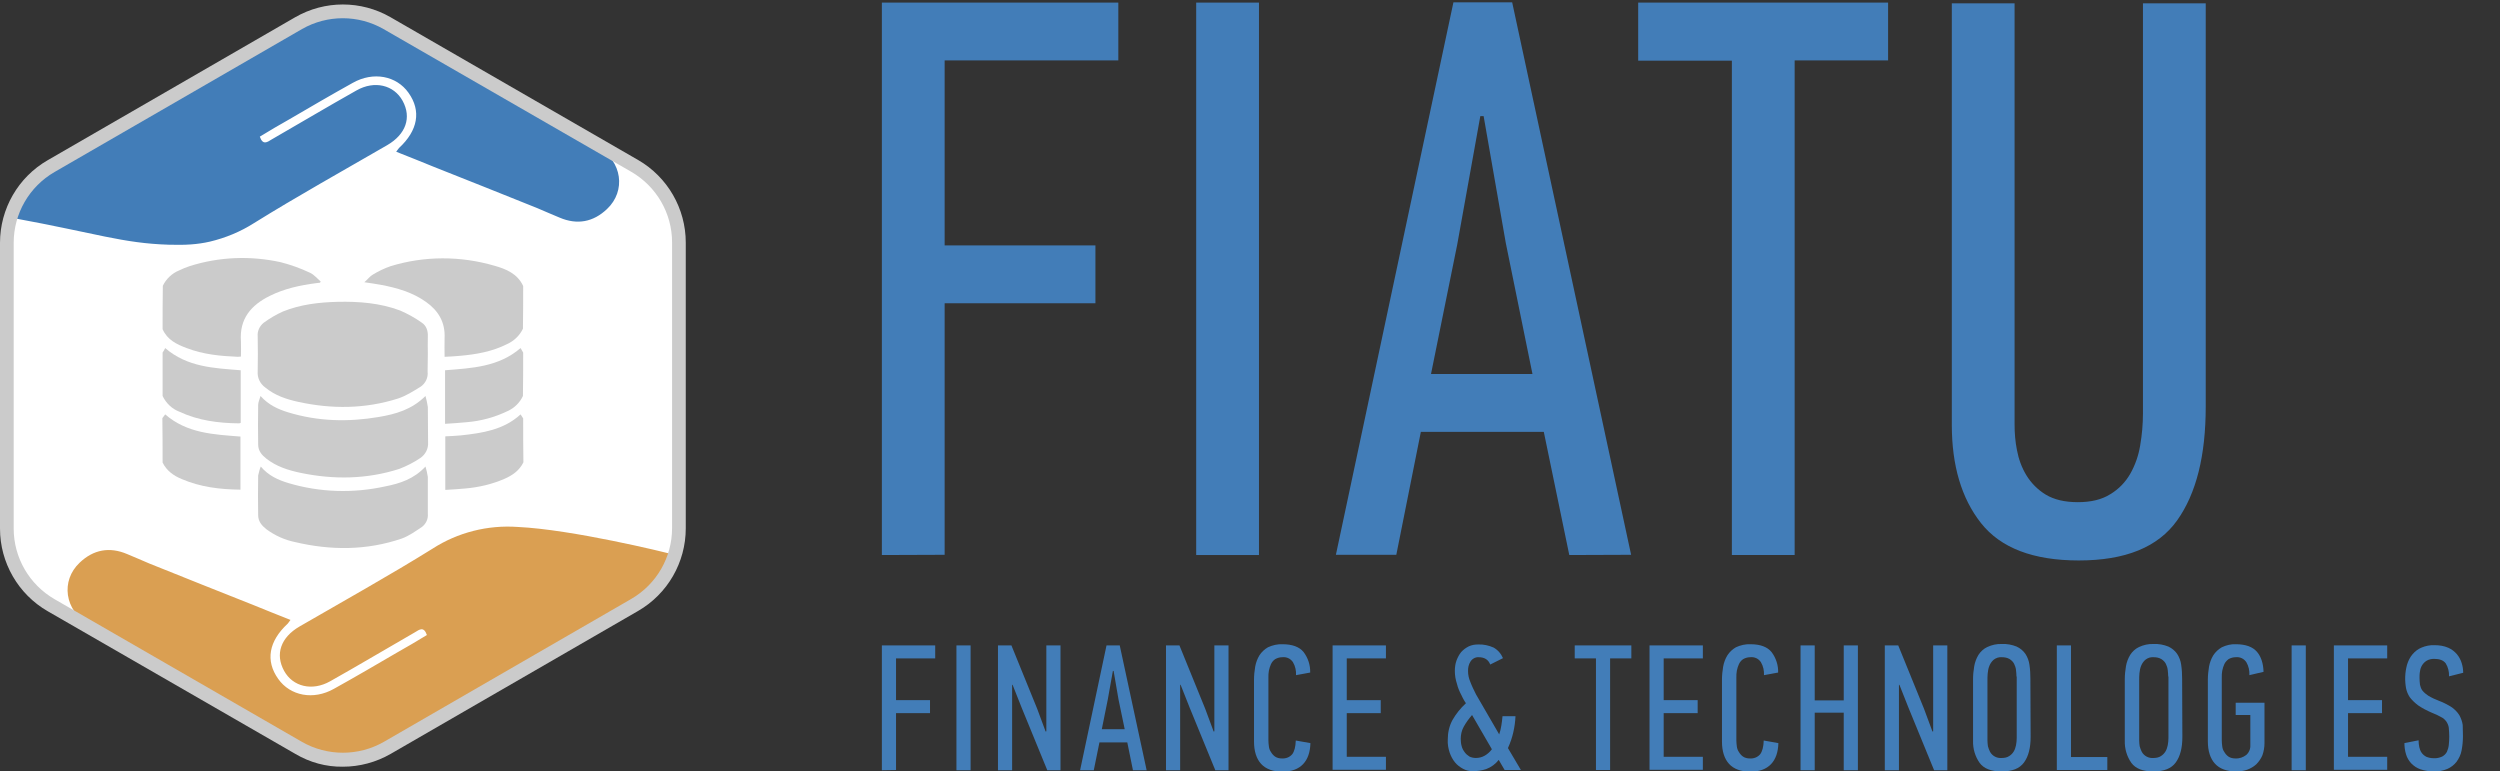 <?xml version="1.0" encoding="utf-8"?>
<!-- Generator: Adobe Illustrator 21.1.0, SVG Export Plug-In . SVG Version: 6.00 Build 0)  -->
<svg version="1.1" xmlns="http://www.w3.org/2000/svg" xmlns:xlink="http://www.w3.org/1999/xlink" x="0px" y="0px"
	 viewBox="0 0 1059.4 326.8" style="enable-background:new 0 0 1059.4 326.8;" xml:space="preserve">
<rect x="0" y="0" width="1059.4" height="326.8" fill="#333333" stroke="none"/>
<style type="text/css">
	.st0{fill:#FFFFFF;}
	.st1{fill:#427DB8;}
	.st2{fill:#DA9F52;}
	.st3{fill:#CBCBCB;}
</style>
<g id="Слой_1">
	<title>Ресурс 2</title>
	<g id="Слой_2">
		<g id="Layer_1">
			<path class="st0" d="M125.5,317L22.3,257.5C10,250.4,2.4,237.3,2.4,223.1V103.9c0-14.2,7.6-27.4,19.9-34.5L125.5,9.8
				c12.3-7.1,27.5-7.1,39.8,0l103.2,59.5c12.3,7.1,19.9,20.2,19.9,34.4v119.2c0,14.2-7.6,27.4-19.9,34.5L165.3,317
				C153,324.1,137.8,324.1,125.5,317z"/>
			<path class="st1" d="M27.7,67c-7.9,4.7-11.8,7-15.1,10.6c-3.9,4.2-6.9,9.1-8.8,14.5c0.6,0.1,1.2,0.2,1.8,0.3
				c35.4,6.5,46.4,10.7,66,11.3c7.1,0.2,12-0.1,17.3-1.3c6.7-1.6,13-4.2,18.8-7.9c18.5-11.5,37.6-22.1,56.4-33
				c7.9-4.6,10.4-11.7,6.5-18.8c-3.7-6.7-11.9-8.7-19.5-4.4c-12.1,6.8-24,13.9-36,20.8c-1.8,1.1-3.7,2.6-5-1.2
				c4.1-2.5,8.3-5,12.6-7.4c8.9-5.2,17.8-10.4,26.8-15.4c8.7-4.9,18.5-3,23.6,4.2c5.5,7.7,4,16-4,23.4c-0.3,0.3-0.5,0.7-1.2,1.6
				c5.4,2.1,10.5,4.2,15.7,6.3c14.7,5.8,29.4,11.7,44.1,17.6c3.1,1.3,6.2,2.7,9.4,4c7.5,3.2,14.3,1.9,20.1-3.6
				c8.2-7.7,6.4-20.3-3.7-26.1c-24.2-14-48.4-27.8-72.6-41.7c-6.7-3.9-13.7-7.4-20.1-11.7c-3.5-2.5-7.6-4.1-11.9-4.6
				c-7.4-0.9-13.4,2-19.2,5c-21.1,10.9-25,15.2-41.1,23.4c-7.4,3.8-10.9,5.1-17.7,9.4c-4.4,2.8-7.5,5.2-14.3,9.1
				c-3.2,1.9-5.2,2.9-8.9,4.9C43.7,58.2,35,62.6,27.7,67z"/>
			<path class="st2" d="M277.1,250.3c1.8-3.1,3.7-6.3,5.5-9.4c1-2,2-3.9,2.9-5.9c-4.3-1.1-43-10.6-66.1-11.7
				c-12.7-0.9-25.4,2.3-36.1,9.2c-18.5,11.5-37.6,22.1-56.4,33c-7.9,4.6-10.4,11.7-6.5,18.8c3.7,6.7,11.9,8.7,19.5,4.4
				c12.1-6.8,24-13.9,36-20.8c1.8-1.1,3.7-2.6,5,1.2c-4.1,2.5-8.3,5-12.6,7.4c-8.9,5.2-17.8,10.4-26.8,15.4
				c-8.7,4.9-18.5,3-23.6-4.2c-5.5-7.7-4-16,4-23.4c0.3-0.3,0.5-0.7,1.2-1.6c-5.4-2.1-10.5-4.2-15.7-6.3
				c-14.7-5.8-29.4-11.7-44.1-17.6c-3.1-1.3-6.2-2.7-9.4-4c-7.5-3.2-14.3-1.9-20.1,3.6c-8.2,7.7-6.4,20.3,3.7,26.1
				c24.2,14,48.4,27.8,72.6,41.7c6.7,3.9,13.7,7.4,20.1,11.7c3.5,2.5,7.6,4.1,11.9,4.6c8.1,0.9,14.8-2.5,19.2-5
				c32.3-17.9,48.5-27,55.7-31.6c2.2-1.4,7-4.5,13.7-8.4c3.9-2.3,5.3-2.5,11.1-6.2c7.5-4.7,7.4-3.9,18.2-10.4
				C264.4,258.5,270.2,254.9,277.1,250.3z"/>
			<path class="st3" d="M125.2,319.5L20.2,259C7.7,251.8,0,238.4,0,224V102.9c0-14.4,7.7-27.8,20.2-35L125.1,7.3
				c12.5-7.2,27.9-7.2,40.4,0l104.9,60.5c12.5,7.2,20.2,20.6,20.2,35v121.1c0,14.4-7.7,27.8-20.2,35l-104.9,60.6
				c-6.1,3.5-13.1,5.4-20.2,5.4C138.2,325,131.3,323.1,125.2,319.5z M128,12.3L23.1,72.9c-10.7,6.2-17.3,17.6-17.3,30V224
				c0,12.3,6.6,23.7,17.3,29.9L128,314.4c10.7,6.1,23.9,6.1,34.6,0l104.9-60.6c10.7-6.2,17.3-17.6,17.3-30V102.7
				c0-12.3-6.6-23.7-17.3-29.9l-105-60.5C151.8,6.2,138.7,6.2,128,12.3z"/>
			<path class="st3" d="M68.9,139.5c2,4.5,5.9,6.4,10.2,8c7,2.7,14.3,3.4,21.7,3.7c0.4,0,0.7-0.1,1.3-0.1c0-2.2,0.1-4.4,0-6.5
				c-0.7-9.5,4.3-15.3,12.2-19.2c6.2-3.1,12.8-4.5,19.6-5.4c0.6-0.1,1.1-0.1,1.7-0.2c0.1-0.2,0.2-0.3,0.3-0.5
				c-1.5-1.3-2.8-2.9-4.5-3.7c-4-1.9-8.2-3.4-12.5-4.5c-12.8-2.8-26.1-2.3-38.6,1.7c-1.5,0.5-3,1.1-4.4,1.8c-3,1.2-5.5,3.6-6.9,6.5
				C68.9,127.3,68.9,133.4,68.9,139.5z"/>
			<path class="st3" d="M221.7,121.2c-2.4-5.2-7.2-7.2-12.2-8.6c-14.4-4.2-29.7-4.2-44,0.2c-2.6,0.9-5.1,2.1-7.4,3.5
				c-1.3,0.7-2.2,2-3.7,3.3c2.7,0.4,4.9,0.7,7,1.1c6.9,1.3,13.5,3.2,19.2,7.3c5.2,3.7,8.1,8.6,7.8,15.2c-0.1,2.5,0,5.1,0,8
				c2.2-0.1,4.2-0.2,6.3-0.4c7-0.6,13.9-1.8,20.2-5c2.9-1.3,5.3-3.6,6.7-6.5C221.7,133.4,221.7,127.3,221.7,121.2z"/>
			<path class="st3" d="M221.7,177.3c-0.4-0.6-0.7-1.1-1.1-1.7c-7.2,6.6-16.2,7.9-25.3,8.9c-2.1,0.2-4.3,0.3-6.6,0.4v22.7
				c2.9-0.2,5.7-0.3,8.5-0.6c5.7-0.5,11.3-1.8,16.6-4.1c3.4-1.5,6.3-3.5,8-7C221.7,189.8,221.7,183.6,221.7,177.3z"/>
			<path class="st3" d="M68.9,196c1.7,3.5,4.7,5.6,8.1,7c7.9,3.4,16.2,4.4,24.9,4.5V185c-11.2-0.9-22.6-1.3-31.9-9.4
				c-0.4,0.6-0.8,1.1-1.2,1.6C68.9,183.6,68.9,189.8,68.9,196z"/>
			<path class="st3" d="M221.7,149.4c-0.4-0.6-0.7-1.3-1.1-1.9c-9.3,8-20.6,8.5-32,9.4v22.7c3.2-0.2,6.3-0.4,9.3-0.7
				c6-0.5,11.8-2.1,17.2-4.7c2.9-1.3,5.2-3.6,6.5-6.4C221.7,161.7,221.7,155.6,221.7,149.4z"/>
			<path class="st3" d="M68.9,167.8c1.5,3.1,4,5.5,7.2,6.7c7.9,3.7,16.4,4.8,25.1,4.9c0.3,0,0.5-0.1,0.8-0.2v-22.3
				c-11.3-0.9-22.6-1.3-32-9.4c-0.3,0.7-0.7,1.3-1.1,1.9V167.8z"/>
			<path class="st3" d="M181.3,150c0-2.5-0.1-5,0-7.4s-0.6-4.6-2.6-5.9c-2.8-2-5.9-3.7-9.1-5.1c-8.5-3.2-17.5-3.9-26.5-3.7
				c-7.9,0.2-15.8,1.1-23.2,4.1c-2.9,1.3-5.6,2.9-8.2,4.8c-1.7,1.4-2.7,3.5-2.5,5.7c0.1,5,0.1,9.9,0,14.9c-0.2,2.7,1,5.2,3.2,6.8
				c4.1,3.4,9,5,14,6.1c14.2,3.1,28.3,3,42.2-1.4c3.4-1.1,6.5-3.1,9.6-5c2.1-1.4,3.3-3.9,3-6.4C181.2,154.9,181.3,152.4,181.3,150z"
				/>
			<path class="st3" d="M180.3,197.7c-4.9,5.3-10.9,7.2-17,8.4c-13.6,3-27.7,2.6-41.1-1.4c-4.3-1.3-8.4-3.1-11.7-7
				c-0.5,1.2-0.8,2.5-1.1,3.8c-0.1,5.6-0.1,11.2,0,16.8c0,2.6,1.5,4.4,3.4,5.9c3.6,2.7,7.8,4.6,12.2,5.5c15.2,3.6,30.4,3.6,45.3-1.5
				c3-1.1,5.8-3.1,8.5-4.9c1.7-1.3,2.7-3.4,2.5-5.5v-15.7C181.1,200.6,180.7,199.1,180.3,197.7z"/>
			<path class="st3" d="M180.3,167.8c-5.8,5.8-12.7,7.7-19.8,8.9c-13,2.2-25.8,1.9-38.5-2c-4.2-1.3-8.2-3.1-11.6-6.9
				c-0.4,1.5-1,2.6-1,3.8c-0.1,5.6-0.1,11.2,0,16.8c0,2.6,1.5,4.4,3.4,5.9c4.3,3.4,9.4,5,14.7,6.1c14,2.9,28,2.7,41.7-1.7
				c3.1-1.2,6.1-2.7,8.9-4.6c2.2-1.5,3.5-4,3.3-6.7c-0.1-5,0-9.9-0.1-14.9C181.1,170.9,180.7,169.3,180.3,167.8z"/>
		</g>
	</g>
</g>
<g id="Слой_3">
	<path class="st1" d="M373.7,235.2V1.1h100.2v24.5h-73.6V104h63.9v24.5h-63.9v106.6L373.7,235.2L373.7,235.2z"/>
	<path class="st1" d="M506.9,235.2V1.1h26.6v234.1H506.9z"/>
	<path class="st1" d="M665,235.2L654.2,183h-52.1l-10.4,52.1h-25.6L615.9,1h24.9l50.4,234.1L665,235.2L665,235.2z M627.3,49.2
		l-9.8,54.5l-11.1,54.8h43L638.1,103l-9.4-53.8L627.3,49.2z"/>
	<path class="st1" d="M760.5,25.7v209.5h-26.6V25.7h-39.7V1.1h105.9v24.5h-39.6V25.7z"/>
	<path class="st1" d="M934.7,1.4v170.8c0,20.9-4,36.9-12.1,48.3s-22,17-41.7,17c-19.3,0-33.1-5.3-41.4-15.8s-12.4-24.4-12.4-41.7
		V1.4h26.6V180c0,3.6,0.3,7.2,1,10.7c0.7,3.8,2,7.4,4,10.7c2,3.3,4.9,6.2,8.2,8.2c3.5,2.1,8,3.2,13.6,3.2s10.2-1.1,13.8-3.4
		c3.5-2.1,6.4-5.1,8.4-8.6c2.1-3.7,3.5-7.7,4.2-11.9c0.8-4.6,1.2-9.2,1.2-13.8V1.4H934.7z"/>
	<path class="st1" d="M373.7,326.4v-52.9h22.6v5.5h-16.6v17.7h14.4v5.5h-14.4v24.1L373.7,326.4L373.7,326.4z"/>
	<path class="st1" d="M405.3,326.4v-52.9h6v52.9H405.3z"/>
	<path class="st1" d="M428.9,290.2v36.2h-6v-52.9h5.7l10.9,26.8l3.6,9.7l0.3-0.1v-36.4h6v52.9h-5.6l-10.9-26.6l-3.8-9.6L428.9,290.2
		z"/>
	<path class="st1" d="M480.1,326.4l-2.4-11.8h-11.8l-2.4,11.8h-5.8l11.2-52.9h5.6l11.4,52.9H480.1z M471.6,284.3l-2.2,12.3
		l-2.5,12.4h9.7l-2.6-12.5l-2.1-12.2H471.6z"/>
	<path class="st1" d="M500.1,290.2v36.2h-6v-52.9h5.7l10.9,26.8l3.6,9.7l0.3-0.1v-36.4h6v52.9H515l-10.9-26.6l-3.8-9.6L500.1,290.2z
		"/>
	<path class="st1" d="M543.5,273c4.1,0,7.1,1.1,8.9,3.3c1.9,2.5,2.9,5.6,2.8,8.7l-6,1.1c0.1-1.9-0.3-3.8-1.3-5.5
		c-1-1.5-2.7-2.3-4.5-2.1c-1.1,0-2.1,0.3-3,0.8c-0.8,0.5-1.4,1.3-1.8,2.1c-0.4,0.9-0.7,1.8-0.9,2.8c-0.2,1-0.2,1.9-0.2,2.9v26.7
		c0,0.8,0.1,1.7,0.2,2.5c0.1,0.9,0.4,1.7,0.9,2.4c0.4,0.7,1,1.4,1.7,1.9c0.9,0.6,1.9,0.8,2.9,0.8c1.7,0.1,3.3-0.5,4.4-1.8
		c0.9-1.2,1.4-3.1,1.5-5.8l6.2,1.1c-0.1,3.8-1.1,6.8-3.1,8.9s-4.9,3.2-8.8,3.2s-7-1.1-9-3.3s-3-5.4-3-9.4V288c0-1.8,0.2-3.7,0.5-5.5
		c0.3-1.7,0.9-3.3,1.8-4.8c0.9-1.4,2.2-2.6,3.6-3.4C539.2,273.4,541.4,272.9,543.5,273z"/>
	<path class="st1" d="M564.7,326.4v-52.9h22.6v5.5h-16.6v17.7h14.4v5.5h-14.4v18.5h16.6v5.5h-22.6V326.4z"/>
	<path class="st1" d="M626.4,273.1c2.2-0.1,4.5,0.4,6.5,1.3c1.8,1,3.2,2.6,4,4.5l-5.4,2.7c-0.8-2.1-2.5-3.1-4.9-3.1
		c-1.4-0.1-2.8,0.7-3.5,1.9c-0.4,0.6-0.6,1.2-0.8,1.9c-0.2,0.7-0.2,1.4-0.2,2.1c0,1.5,0.3,3,0.9,4.4c0.7,1.9,1.6,3.7,2.5,5.5
		l9.8,16.9c0.4-1.2,0.7-2.4,0.9-3.7c0.2-1.3,0.4-2.6,0.5-4h5.5c-0.1,2.3-0.4,4.5-0.9,6.7c-0.5,2.3-1.3,4.6-2.3,6.8l5.5,9.3h-6.9
		l-2.5-4.3c-1.4,1.8-3.2,3.1-5.3,3.9c-1.8,0.6-3.8,0.9-5.7,0.9c-1.4,0-2.8-0.3-4.1-1c-1.3-0.7-2.5-1.6-3.4-2.7
		c-1-1.2-1.8-2.7-2.3-4.2c-0.6-1.8-0.9-3.6-0.8-5.5c0-2.9,0.6-5.7,2-8.3c1.5-2.6,3.4-5,5.7-7.1c-0.4-0.6-0.8-1.2-1.1-1.8
		c-0.3-0.6-0.6-1.1-0.8-1.6c-0.8-1.5-1.5-3.1-1.9-4.8c-0.6-1.8-0.9-3.6-0.9-5.5c0-1.5,0.2-3,0.7-4.4c0.5-1.3,1.1-2.5,2-3.6
		c0.9-1,2-1.8,3.2-2.4C623.7,273.3,625,273.1,626.4,273.1z M623.8,303c-1.3,1.5-2.5,3.1-3.5,4.9c-0.9,1.6-1.3,3.4-1.3,5.2
		c0,1,0.1,2.1,0.4,3.1c0.2,0.9,0.7,1.8,1.3,2.6c0.5,0.7,1.2,1.3,2,1.8c0.8,0.4,1.8,0.6,2.7,0.6c1.3,0,2.6-0.3,3.8-1
		c1.2-0.7,2.2-1.6,3-2.7L623.8,303z"/>
	<path class="st1" d="M682.3,279v47.3h-6V279h-9v-5.5h24v5.5H682.3z"/>
	<path class="st1" d="M699,326.4v-52.9h22.6v5.5H705v17.7h14.4v5.5H705v18.5h16.6v5.5H699V326.4z"/>
	<path class="st1" d="M741.8,273c4.1,0,7.1,1.1,8.9,3.3c1.9,2.5,2.9,5.6,2.8,8.7l-6,1.1c0.1-1.9-0.3-3.8-1.3-5.5
		c-1-1.5-2.7-2.3-4.5-2.1c-1.1,0-2.1,0.3-3,0.8c-0.8,0.5-1.4,1.3-1.8,2.1c-0.4,0.9-0.7,1.8-0.9,2.8c-0.2,1-0.2,1.9-0.2,2.9v26.7
		c0,0.8,0.1,1.7,0.2,2.5c0.1,0.9,0.4,1.7,0.9,2.4c0.4,0.7,1,1.4,1.7,1.9c0.9,0.6,1.9,0.8,2.9,0.8c1.7,0.1,3.3-0.5,4.4-1.8
		c0.9-1.2,1.4-3.1,1.5-5.8l6.2,1.1c-0.1,3.8-1.1,6.8-3.1,8.9s-4.9,3.2-8.8,3.2s-7-1.1-9-3.3s-3-5.4-3-9.4V288c0-1.8,0.2-3.7,0.5-5.5
		c0.3-1.7,0.9-3.3,1.8-4.8c0.9-1.4,2.2-2.6,3.6-3.4C737.5,273.4,739.7,272.9,741.8,273z"/>
	<path class="st1" d="M781.3,326.4V302H769v24.4h-6v-52.9h6v23.3h12.3v-23.3h6v52.9H781.3z"/>
	<path class="st1" d="M804.7,290.2v36.2h-6v-52.9h5.7l10.9,26.8l3.6,9.7l0.3-0.1v-36.4h6v52.9h-5.6l-10.9-26.6l-3.8-9.6L804.7,290.2
		z"/>
	<path class="st1" d="M860.5,312.2c0,4.7-0.9,8.3-2.8,10.9s-5,3.8-9.5,3.8s-7.5-1.2-9.3-3.6c-1.9-2.7-2.9-6-2.8-9.4v-26.1
		c0-1.8,0.2-3.7,0.5-5.5c0.3-1.7,0.9-3.3,1.8-4.8c0.9-1.4,2.2-2.6,3.7-3.3c1.9-0.9,4.1-1.4,6.2-1.3c2.2-0.1,4.3,0.3,6.3,1.1
		c1.5,0.7,2.8,1.8,3.7,3.1c0.9,1.4,1.5,3,1.7,4.6c0.3,2,0.4,3.9,0.4,5.9L860.5,312.2L860.5,312.2z M854.5,286.7
		c0-0.9-0.1-1.8-0.2-2.8c-0.1-0.9-0.4-1.8-0.8-2.6c-0.4-0.8-1.1-1.5-1.9-2c-1-0.6-2.1-0.8-3.3-0.8c-1.3-0.1-2.5,0.3-3.5,1.1
		c-0.8,0.7-1.4,1.6-1.8,2.6c-0.4,1-0.6,2.1-0.7,3.2c-0.1,1.1-0.1,2.1-0.1,2.8v25.6c0,0.8,0.1,1.6,0.2,2.4c0.2,0.8,0.5,1.6,0.9,2.4
		c1,1.8,3,2.8,5,2.6c1.1,0,2.2-0.2,3.1-0.8c0.8-0.5,1.4-1.1,1.9-1.9c0.5-0.8,0.8-1.7,1-2.7c0.2-1,0.3-2.1,0.3-3.1v-26L854.5,286.7z"
		/>
	<path class="st1" d="M871.6,326.4v-52.9h6v47.3H893v5.5h-21.4V326.4z"/>
	<path class="st1" d="M924.8,312.2c0,4.7-0.9,8.3-2.8,10.9s-5,3.8-9.5,3.8s-7.5-1.2-9.3-3.6c-1.9-2.7-2.9-6-2.8-9.4v-26.1
		c0-1.8,0.2-3.7,0.5-5.5c0.3-1.7,0.9-3.3,1.8-4.8c0.9-1.4,2.2-2.6,3.7-3.3c1.9-0.9,4.1-1.4,6.2-1.3c2.2-0.1,4.3,0.3,6.3,1.1
		c1.5,0.7,2.8,1.8,3.7,3.1c0.9,1.4,1.5,3,1.7,4.6c0.3,2,0.4,3.9,0.4,5.9L924.8,312.2L924.8,312.2z M918.8,286.7
		c0-0.9-0.1-1.8-0.2-2.8c-0.1-0.9-0.4-1.8-0.8-2.6c-0.4-0.8-1.1-1.5-1.9-2c-1-0.6-2.1-0.8-3.3-0.8c-1.3-0.1-2.5,0.3-3.5,1.1
		c-0.8,0.7-1.4,1.6-1.8,2.6c-0.4,1-0.6,2.1-0.7,3.2c-0.1,1.1-0.1,2.1-0.1,2.8v25.6c0,0.8,0.1,1.6,0.2,2.4c0.2,0.8,0.5,1.6,0.9,2.4
		c1,1.8,3,2.8,5,2.6c1.1,0,2.2-0.2,3.1-0.8c0.8-0.5,1.4-1.1,1.9-1.9c0.5-0.8,0.8-1.7,1-2.7c0.2-1,0.3-2.1,0.3-3.1v-26L918.8,286.7z"
		/>
	<path class="st1" d="M947.6,326.9c-4,0-7-1.1-9-3.3c-2-2.2-3-5.4-3-9.4V288c0-1.8,0.2-3.7,0.5-5.5c0.3-1.7,0.9-3.3,1.8-4.8
		c0.9-1.4,2.2-2.6,3.6-3.4c1.9-0.9,3.9-1.4,6-1.3c4.1,0,7.1,1.1,8.9,3.2s2.7,5,2.8,8.5l-6,1.4c0.1-1.9-0.3-3.8-1.3-5.5
		c-1-1.5-2.7-2.3-4.5-2.1c-1.1,0-2.1,0.3-3,0.8c-0.8,0.6-1.4,1.3-1.8,2.1c-0.4,0.9-0.7,1.8-0.9,2.8c-0.2,1-0.2,1.9-0.2,2.9v26.7
		c0,0.8,0.1,1.7,0.2,2.5c0.1,0.9,0.4,1.7,0.9,2.4c0.4,0.7,1,1.4,1.7,1.9c0.9,0.6,1.9,0.8,2.9,0.8h0.1c1.7,0.1,3.3-0.5,4.6-1.5
		c1.2-1.1,1.8-2.6,1.7-4.2V303h-6.2v-5.2h12.2v17.1c0,1.8-0.3,3.5-0.9,5.2c-0.6,1.4-1.5,2.7-2.6,3.8c-1.1,1-2.5,1.8-3.9,2.3
		C950.7,326.7,949.2,326.9,947.6,326.9z"/>
	<path class="st1" d="M971.1,326.4v-52.9h6v52.9H971.1z"/>
	<path class="st1" d="M989,326.4v-52.9h22.6v5.5H995v17.7h14.4v5.5H995v18.5h16.6v5.5H989V326.4z"/>
	<path class="st1" d="M1043.7,311.9c0,2.1-0.2,4.2-0.6,6.2c-0.3,1.7-1.1,3.3-2.1,4.7c-1,1.3-2.3,2.3-3.8,3c-1.9,0.8-3.9,1.2-5.9,1.1
		c-1.9,0-3.8-0.3-5.6-0.9c-1.5-0.5-2.8-1.4-3.9-2.5c-1-1.1-1.8-2.4-2.2-3.8c-0.5-1.6-0.7-3.2-0.7-4.8l6-1.2c0,1,0.1,1.9,0.3,2.9
		c0.2,0.9,0.5,1.7,1,2.4c0.5,0.7,1.2,1.3,2,1.7c1,0.4,2,0.6,3.1,0.6c1.2,0.1,2.5-0.2,3.6-0.7c0.9-0.5,1.5-1.1,2-2
		c0.4-0.9,0.7-1.9,0.8-2.9c0.1-1.1,0.2-2.3,0.2-3.5c0-1.3-0.1-2.5-0.2-3.8c-0.1-0.9-0.5-1.8-1-2.6c-0.6-0.8-1.3-1.5-2.2-1.9
		c-1.2-0.7-2.5-1.3-3.8-1.8c-2.1-0.9-4.1-1.9-6-3.2c-1.3-1-2.5-2.1-3.5-3.4c-0.8-1.2-1.3-2.4-1.6-3.8c-0.6-3.3-0.5-6.7,0.4-10
		c0.5-1.6,1.2-3.1,2.3-4.4c1.1-1.3,2.4-2.3,3.9-2.9c1.7-0.7,3.6-1.1,5.5-1c2,0,4,0.3,5.8,1.1c1.4,0.6,2.7,1.6,3.7,2.8
		c0.9,1.1,1.6,2.4,2,3.8c0.4,1.3,0.6,2.6,0.6,4l-6,1.5c0.1-1.9-0.4-3.9-1.4-5.5c-1-1.3-2.6-1.9-4.9-1.9c-1.1,0-2.2,0.2-3.2,0.8
		c-0.8,0.5-1.4,1.1-1.9,1.9c-0.5,0.8-0.8,1.7-0.9,2.6c-0.2,0.9-0.2,1.9-0.2,2.8c0,1,0.1,1.9,0.2,2.9c0.2,0.9,0.5,1.7,1,2.4
		c0.7,0.9,1.6,1.6,2.5,2.2c1.5,0.9,3,1.6,4.6,2.2c1.9,0.7,3.8,1.7,5.5,2.8c1.2,0.9,2.3,2,3.1,3.3c0.7,1.3,1.2,2.7,1.4,4.1
		C1043.6,308.3,1043.7,310,1043.7,311.9z"/>
</g>
</svg>
